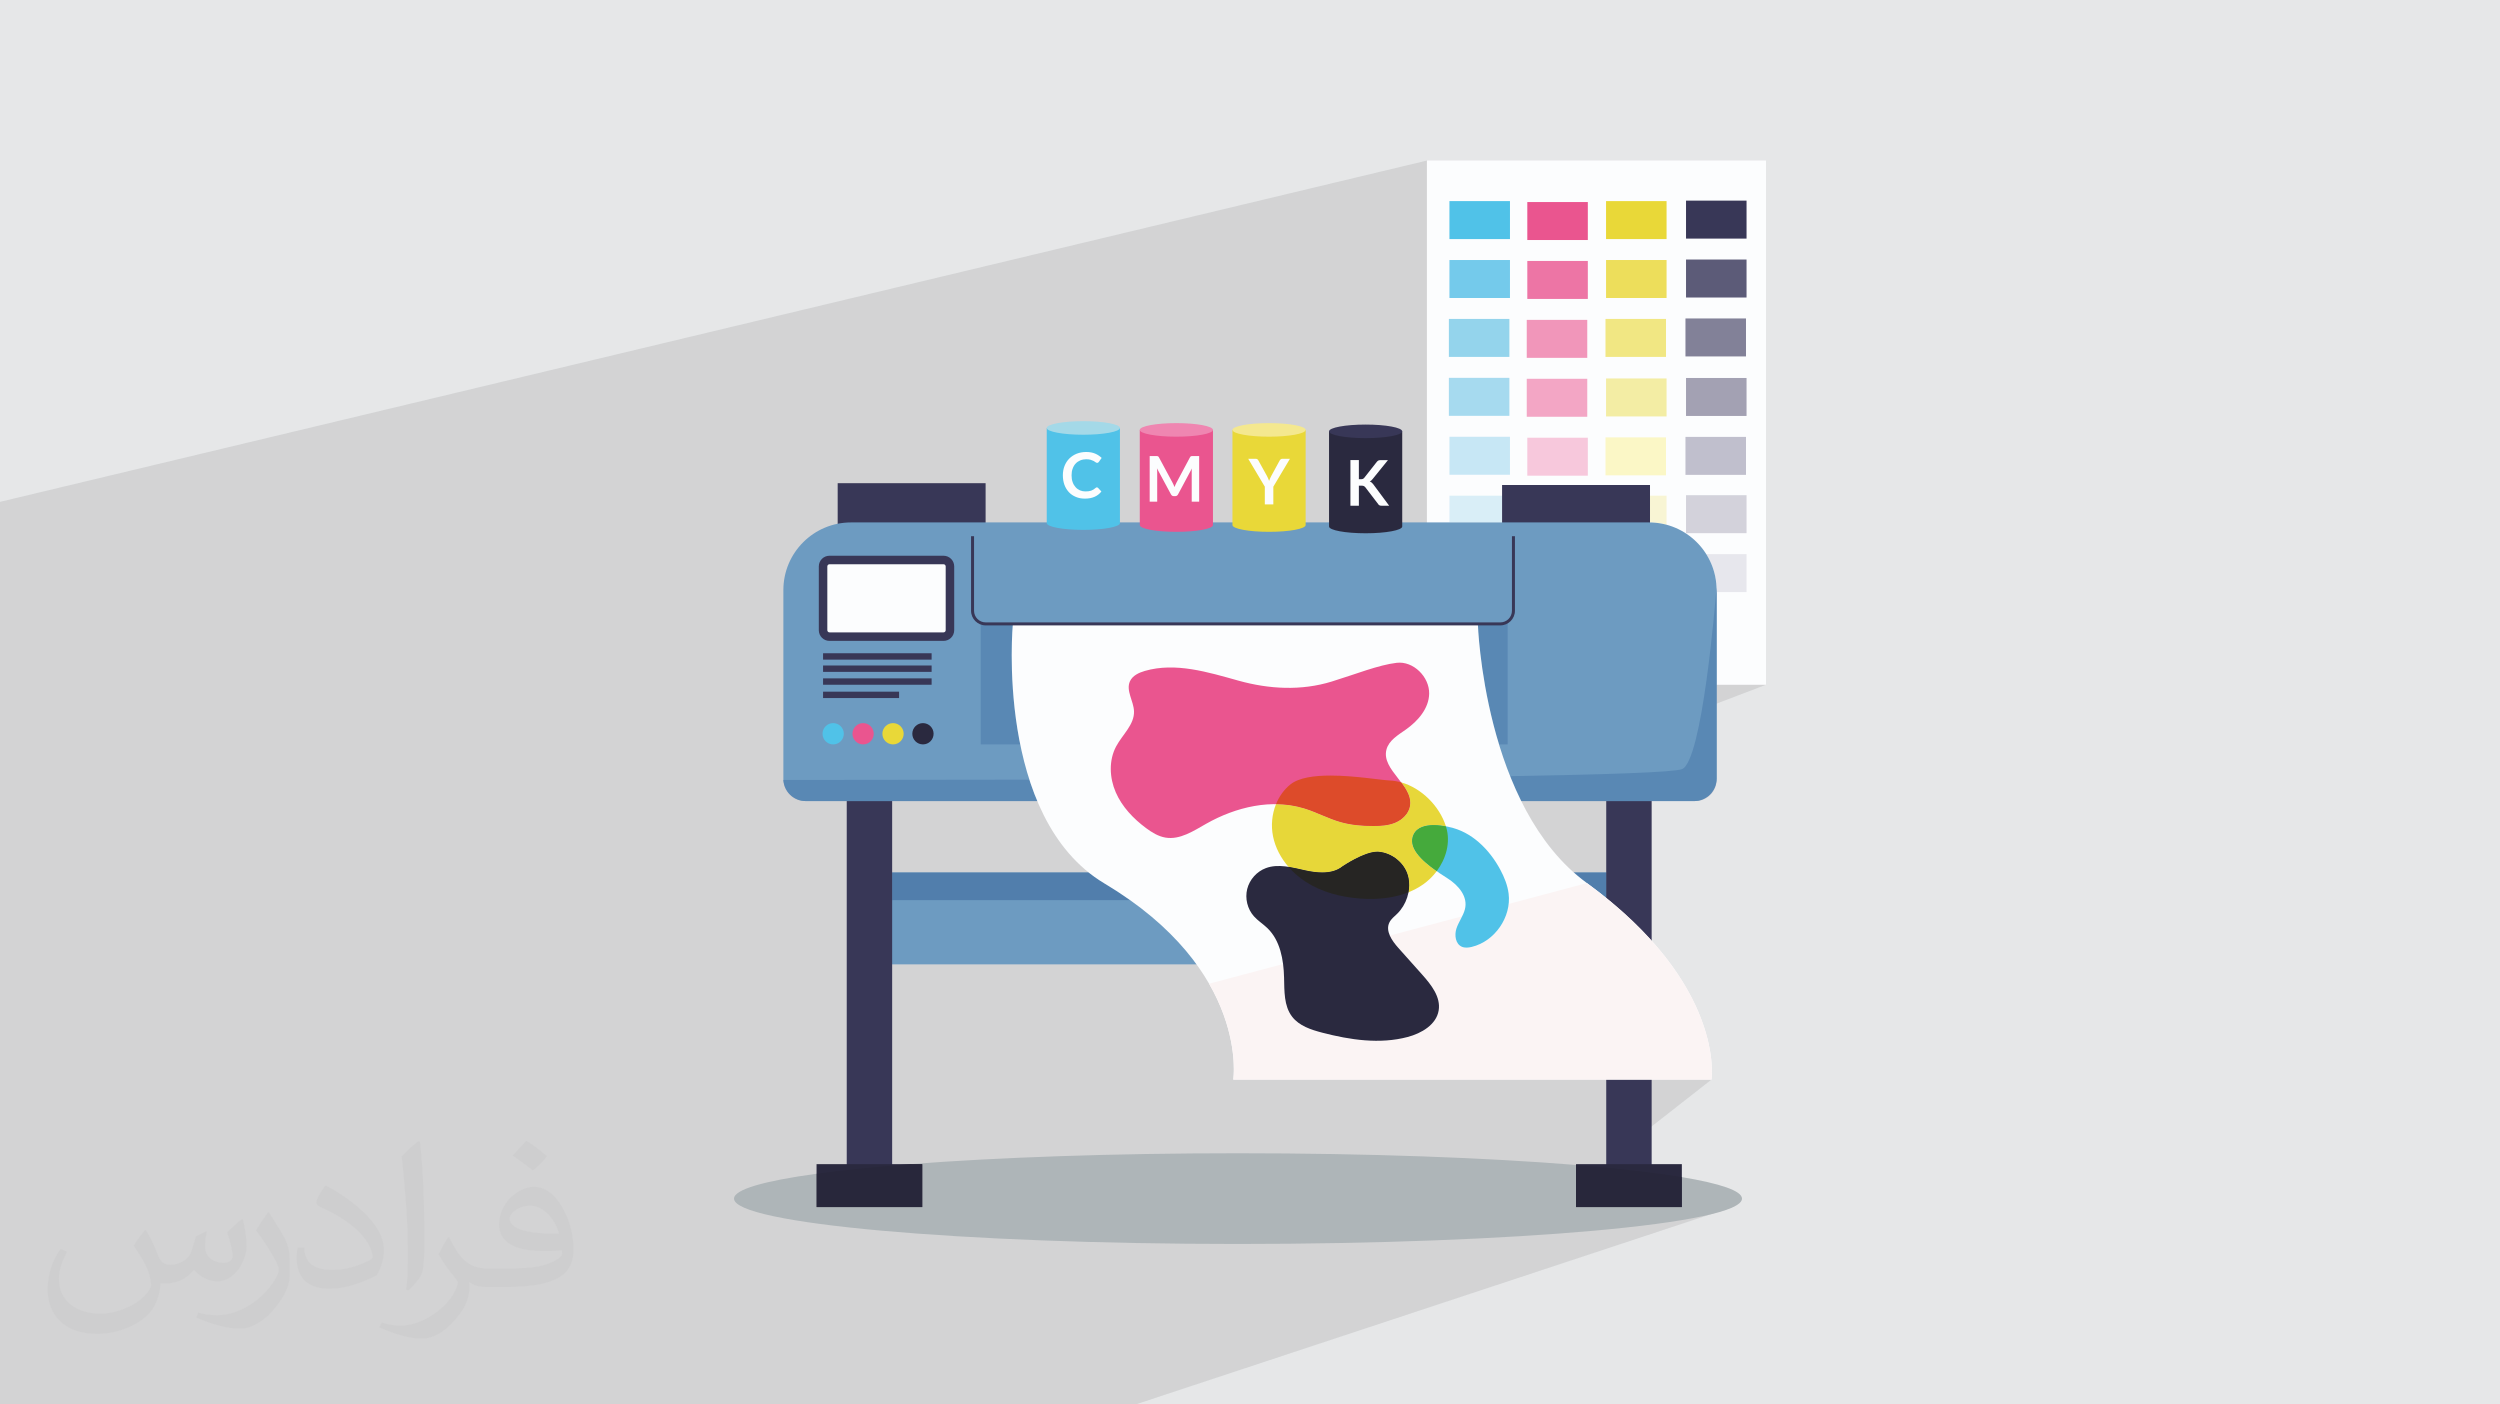 <?xml version="1.0" encoding="UTF-8"?>
<!DOCTYPE svg PUBLIC "-//W3C//DTD SVG 1.0//EN" "http://www.w3.org/TR/2001/REC-SVG-20010904/DTD/svg10.dtd">
<!-- Creator: CorelDRAW -->
<svg xmlns="http://www.w3.org/2000/svg" xml:space="preserve" width="94.192mm" height="52.917mm" version="1.0" style="shape-rendering:geometricPrecision; text-rendering:geometricPrecision; image-rendering:optimizeQuality; fill-rule:evenodd; clip-rule:evenodd"
viewBox="0 0 9404.92 5283.66"
 xmlns:xlink="http://www.w3.org/1999/xlink"
 xmlns:xodm="http://www.corel.com/coreldraw/odm/2003">
 <defs>
  <style type="text/css">
   <![CDATA[
    .fil14 {fill:#F7C8DC;fill-rule:nonzero}
    .fil13 {fill:#F3A6C5;fill-rule:nonzero}
    .fil12 {fill:#F196BA;fill-rule:nonzero}
    .fil37 {fill:#EF86B1;fill-rule:nonzero}
    .fil11 {fill:#ED75A5;fill-rule:nonzero}
    .fil10 {fill:#EA558F;fill-rule:nonzero}
    .fil3 {fill:#FCFDFE;fill-rule:nonzero}
    .fil31 {fill:#FBF4F4;fill-rule:nonzero}
    .fil30 {fill:#F9DCD4;fill-rule:nonzero}
    .fil42 {fill:#FBF7C6;fill-rule:nonzero}
    .fil18 {fill:#F8F5D4;fill-rule:nonzero}
    .fil33 {fill:#DD4B2A;fill-rule:nonzero}
    .fil38 {fill:#F4E88F;fill-rule:nonzero}
    .fil41 {fill:#F3EDA4;fill-rule:nonzero}
    .fil17 {fill:#F1E783;fill-rule:nonzero}
    .fil16 {fill:#EDDE5B;fill-rule:nonzero}
    .fil23 {fill:#E7E7ED;fill-rule:nonzero}
    .fil15 {fill:#E9D838;fill-rule:nonzero}
    .fil32 {fill:#E7D739;fill-rule:nonzero}
    .fil9 {fill:#D9EEF7;fill-rule:nonzero}
    .fil22 {fill:#D3D2DB;fill-rule:nonzero}
    .fil26 {fill:#CBC5CB;fill-rule:nonzero}
    .fil8 {fill:#C7E7F5;fill-rule:nonzero}
    .fil44 {fill:#C0BFCD;fill-rule:nonzero}
    .fil27 {fill:#BCC9DA;fill-rule:nonzero}
    .fil39 {fill:#AEB5B8;fill-rule:nonzero}
    .fil7 {fill:#A6DAEF;fill-rule:nonzero}
    .fil43 {fill:#A3A1B3;fill-rule:nonzero}
    .fil36 {fill:#A4D9E8;fill-rule:nonzero}
    .fil6 {fill:#94D4EC;fill-rule:nonzero}
    .fil21 {fill:#828198;fill-rule:nonzero}
    .fil5 {fill:#74CAEB;fill-rule:nonzero}
    .fil24 {fill:#6D9BC1;fill-rule:nonzero}
    .fil4 {fill:#50C2E8;fill-rule:nonzero}
    .fil28 {fill:#5988B4;fill-rule:nonzero}
    .fil20 {fill:#5C5B78;fill-rule:nonzero}
    .fil34 {fill:#262523;fill-rule:nonzero}
    .fil35 {fill:#45AA3C;fill-rule:nonzero}
    .fil25 {fill:#517EAC;fill-rule:nonzero}
    .fil19 {fill:#383757;fill-rule:nonzero}
    .fil29 {fill:#2A293F;fill-rule:nonzero}
    .fil40 {fill:#28273B;fill-rule:nonzero}
    .fil2 {fill:#373435;fill-opacity:0.031}
    .fil1 {fill:#2B2A29;fill-opacity:0.102}
    .fil0 {fill:#E6E7E8}
   ]]>
  </style>
 </defs>
 <g id="Layer_x0020_1">
  <polygon class="fil0" points="-0,0 9404.92,0 9404.92,5283.66 -0,5283.66 "/>
  <polygon class="fil1" points="6342.78,1934.34 6643.58,2576.1 5409.26,3046.68 6164.53,2868.68 6147.4,3862.31 6438.43,4061.44 6074.59,4346.28 6526.08,4538.12 4271.49,5283.66 -0,5283.66 -0,1887.9 5367.98,603.93 "/>
  <path class="fil2" d="M548.54 4627.69c17.95,27.21 29.6,53.36 40.96,82.43 8.45,16.91 12.93,48.09 52.57,48.09 11.61,0 28.28,-3.42 43.06,-11.61 16.63,-8.73 29.32,-21.94 35.94,-42l15.85 -53.36 38.57 -19.02 2.64 2.64c-5.27,20.09 -6.59,39.36 -6.59,54.43 0,44.63 38.57,61.56 69.22,61.56 17.95,0 34.09,-8.73 34.09,-25.11 0,-21.13 -8.98,-57.06 -20.62,-89.29 17.95,-17.95 35.94,-35.94 56.53,-50.47l3.17 1.6c8.98,38.04 14,75.56 14,100.66 0,24.57 -10.83,51.79 -19.81,69.49 -18.49,34.87 -51.25,62.62 -90.87,62.62 -30.1,0 -63.65,-15.07 -86.66,-43.06l-1.32 0c-21.66,26.96 -55.22,51.25 -108.86,51.25l-16.63 0c-2.64,35.41 -10.29,60.49 -21.94,82.95 -31.95,62.34 -126.81,106.47 -216.1,106.47 -124.17,0 -186.51,-71.59 -186.51,-166.96 0,-58.91 19.27,-113.6 48.88,-152.42l24.29 10.04c-18.49,35.41 -30.91,68.68 -30.91,101.45 0,89.29 72.66,131.83 156.4,131.83 77.68,0 173.83,-49.41 191.28,-106.72 -6.59,-62.62 -30.1,-91.93 -66.04,-148.99 10.83,-19.02 24.83,-38.04 42.28,-58.38l3.17 0 0 0 0 0 -0.02 -0.09zm1432.13 -336.04c26.15,16.39 51.79,35.66 76.87,57.85 -14,19.81 -31.45,37.79 -53.11,53.64 -25.11,-20.34 -50.19,-37.79 -75.84,-56.27 17.42,-19.55 34.62,-38.29 52.04,-55.22l0 0 0 0 0 0 0 0 0 0 0.03 0zm13.47 244.11c-42.28,0 -76.87,27.75 -76.87,48.34 0,44.13 84.53,57.85 185.72,57.31 -12.68,-51.79 -57.06,-105.68 -108.86,-105.68l0.01 0.03zm-94.86 236.19c54.96,0 103.04,-1.6 139.74,-10.83 40.96,-10.29 75.56,-30.91 75.56,-45.17 0,-3.7 0,-8.19 -1.32,-11.89 -22.98,2.11 -49.41,2.11 -72.38,2.11 -74.49,0 -131.55,-16.91 -154.02,-58.66 -5.55,-11.61 -9.51,-24.57 -9.51,-39.36 0,-40.43 17.42,-79.79 48.09,-107 25.61,-22.45 53.89,-36.44 82.67,-36.44 52.04,0 93.51,41.75 122.57,107.54 15.85,35.94 26.68,77.4 26.68,129.72 0,34.87 -9.51,64.19 -31.17,85.85 -40.43,39.11 -114.92,53.89 -229.04,53.89l-51.79 0 0 0 -13.47 0c-28.28,0 -48.62,-5.02 -64.72,-17.42l-2.64 0c0.79,6.59 1.32,12.93 1.32,19.02 0,25.61 -8.45,58.38 -25.61,84.53 -50.72,75.3 -105.68,108.04 -153.24,108.04 -48.09,0 -107,-18.49 -160.11,-42.54l9.51 -18.49c17.17,7.13 40.96,11.89 73.7,11.89 85.85,0 198.66,-82.43 212.66,-163 -3.17,-6.59 -8.98,-15.32 -17.17,-24.57 -25.11,-29.85 -40.96,-54.68 -55.75,-80.83 12.68,-25.11 24.29,-45.17 35.13,-63.4l4.49 -0.53c36.72,74.77 69.99,117.55 144.23,117.55l11.61 0 0 0 53.89 0 0 0 0 0 0 0 0 0 0 0 0.09 0.01zm-371.98 79c6.34,-34.34 6.87,-72.91 6.87,-108.86l0 -53.36c0,-99.6 -12.68,-244.36 -22.98,-338.68 17.95,-19.27 43.06,-42 62.87,-57.31l5.81 1.6c13.47,118.62 16.63,256 16.63,383.06 0,33.3 -1.32,65.79 -4.49,89.55 -1.85,30.1 -19.27,52.83 -56.53,87.7l-8.19 -3.7zm-382.8 -157.19c1.85,46.77 24.83,83.49 105.15,83.49 49.93,0 92.19,-12.93 138.96,-35.13 8.45,-3.7 12.93,-8.73 12.93,-12.93 0,-29.32 -22.45,-68.15 -60.23,-103.55 -36.72,-33.3 -85.34,-62.62 -130.76,-82.18 -15.6,-6.59 -20.62,-13.47 -20.62,-20.09 0,-13.47 17.95,-41.75 32.77,-62.09l5.02 -0.53c52.04,27.21 110.17,67.64 153.24,112.53 39.11,41.47 63.4,83.49 63.4,129.19 0,33.81 -10.29,65.51 -26.96,95.11 -57.06,28.79 -117.83,50.72 -178.06,50.72 -73.17,0 -123.1,-34.34 -123.1,-114.92 0,-8.73 0,-22.19 3.17,-39.64l25.11 0 0 0 0 0 0 0 0 0 0 0 -0.02 0zm-132.37 -132.9l45.45 73.45c16.63,27.21 32.23,56.81 32.23,103.55l0 59.7c0,48.34 -30.91,100.13 -80.83,151.38 -39.11,34.62 -73.7,49.41 -105.68,49.41 -47.55,0 -101.98,-14.79 -164.85,-41.75l7.13 -18.49c19.81,5.27 42.79,9.77 71.06,9.77 90.36,-0.53 182.8,-66.57 225.08,-147.15 5.02,-9.26 6.87,-17.95 6.87,-24.04 0,-9.26 -5.02,-19.55 -8.98,-28.79 -22.98,-43.31 -48.62,-82.95 -76.87,-119.68 14.79,-23.25 29.6,-45.7 45.7,-67.9l3.7 0.53 0 0 0 0 0 0 0 0 0 0 -0.02 0.01z"/>
  <g id="_2620062613376">
   <polygon class="fil3" points="5367.98,2576.1 6643.58,2576.1 6643.58,603.93 5367.98,603.93 "/>
   <polygon class="fil4" points="5680.44,899.41 5452.75,899.41 5452.75,756.52 5680.44,756.52 "/>
   <polygon class="fil5" points="5452.75,1121.04 5680.44,1121.04 5680.44,978.16 5452.75,978.16 "/>
   <polygon class="fil6" points="5450.64,1342.68 5678.32,1342.68 5678.32,1199.8 5450.64,1199.8 "/>
   <polygon class="fil7" points="5450.64,1564.32 5678.32,1564.32 5678.32,1421.44 5450.64,1421.44 "/>
   <polygon class="fil8" points="5452.75,1785.96 5680.44,1785.96 5680.44,1643.07 5452.75,1643.07 "/>
   <polygon class="fil9" points="5452.75,1965.32 5650.77,1965.32 5650.77,1864.72 5452.75,1864.72 "/>
   <polygon class="fil10" points="5973.36,902.95 5745.68,902.95 5745.68,760.08 5973.36,760.08 "/>
   <polygon class="fil11" points="5745.68,1124.59 5973.36,1124.59 5973.36,981.71 5745.68,981.71 "/>
   <polygon class="fil12" points="5743.55,1346.23 5971.24,1346.23 5971.24,1203.35 5743.55,1203.35 "/>
   <polygon class="fil13" points="5743.55,1567.87 5971.24,1567.87 5971.24,1424.99 5743.55,1424.99 "/>
   <polygon class="fil14" points="5745.68,1789.5 5973.36,1789.5 5973.36,1646.63 5745.68,1646.63 "/>
   <polygon class="fil15" points="6269.59,899.41 6041.91,899.41 6041.91,756.52 6269.59,756.52 "/>
   <polygon class="fil16" points="6041.91,1121.04 6269.6,1121.04 6269.6,978.16 6041.91,978.16 "/>
   <polygon class="fil17" points="6039.79,1342.68 6267.47,1342.68 6267.47,1199.8 6039.79,1199.8 "/>
   <path class="fil18" d="M6269.59 1974.06c-19.92,-5.37 -40.79,-8.38 -62.33,-8.72l0 -100.63 62.33 0 0 109.34z"/>
   <polygon class="fil19" points="6570.46,897.61 6342.78,897.61 6342.78,754.73 6570.46,754.73 "/>
   <polygon class="fil20" points="6342.78,1119.25 6570.46,1119.25 6570.46,976.36 6342.78,976.36 "/>
   <polygon class="fil21" points="6340.66,1340.88 6568.35,1340.88 6568.35,1198 6340.66,1198 "/>
   <polygon class="fil22" points="6342.78,2005.78 6570.46,2005.78 6570.46,1862.9 6342.78,1862.9 "/>
   <path class="fil23" d="M6570.46 2227.42l-112.68 0 0 -21.49c0,0 -0.07,1.02 -0.22,2.98 -1.95,-45.58 -15.87,-88.06 -38.68,-124.36l151.58 0 0 142.87z"/>
   <polygon class="fil19" points="3151.32,2099.29 3707.82,2099.29 3707.82,1817.72 3151.32,1817.72 "/>
   <polygon class="fil19" points="5650.77,2106.1 6207.26,2106.1 6207.26,1824.54 5650.77,1824.54 "/>
   <polygon class="fil24" points="3270.85,3627.88 6128.03,3627.88 6128.03,3282.36 3270.85,3282.36 "/>
   <path class="fil25" d="M4251.51 3386.34l-895.24 0 0 -103.98 739.48 0c18.38,14.7 37.92,28.32 58.66,40.72 34.78,20.81 67.08,41.94 97.1,63.26zm1791.09 -8.35c-22.96,-18.59 -47.22,-37.25 -72.89,-55.99 -17.05,-12.46 -33.44,-25.72 -49.11,-39.65l122 0 0 95.64z"/>
   <polygon class="fil19" points="3185.42,4455.72 3356.27,4455.72 3356.27,2800.03 3185.42,2800.03 "/>
   <polygon class="fil19" points="6042.6,4455.72 6213.46,4455.72 6213.46,2800.03 6042.6,2800.03 "/>
   <path class="fil24" d="M6373.77 3013.57l-3342.73 0c-46.41,0 -84.02,-37.62 -84.02,-84.03l0 -709.66c0,-140.58 113.97,-254.55 254.56,-254.55l3001.65 0c140.59,0 254.55,113.98 254.55,254.55l0 709.66c0,46.41 -37.6,84.03 -84.01,84.03z"/>
   <path class="fil26" d="M6378.37 3013.57l-164.91 0 160.31 0c46.41,0 84.01,-37.62 84.01,-84.03l0 -353.43 0 358.04c0,43.86 -35.55,79.43 -79.41,79.43z"/>
   <path class="fil27" d="M6457.78 2227.42l0 0 0 -7.54c0,-3.67 -0.07,-7.34 -0.22,-10.97 0.15,-1.96 0.22,-2.98 0.22,-2.98l0 21.49z"/>
   <path class="fil28" d="M6373.77 3013.57l-650.98 0c-15.28,-30.86 -29.14,-62.25 -41.72,-93.74 356.4,-5.9 611.76,-14.29 645.98,-26.22 76.99,-26.83 126.73,-636.87 130.51,-684.7 0.15,3.63 0.22,7.3 0.22,10.97l0 7.54 0 348.68 0 353.43c0,46.41 -37.6,84.03 -84.01,84.03z"/>
   <path class="fil26" d="M3185.42 3013.57l-158.98 0c-43.86,0 -79.42,-35.57 -79.42,-79.43 0.04,0 0.08,0 0.13,0 2.38,44.27 39.03,79.43 83.89,79.43l154.38 0z"/>
   <path class="fil28" d="M3902.16 3013.57l-871.12 0c-44.86,0 -81.52,-35.16 -83.89,-79.43 12.22,-0.29 408.17,0.11 925.31,-1.11 8.75,27.14 18.6,54.09 29.71,80.54z"/>
   <polygon class="fil29" points="3071.83,4541.08 3469.86,4541.08 3469.86,4379.48 3071.83,4379.48 "/>
   <polygon class="fil29" points="5929.01,4541.08 6327.05,4541.08 6327.05,4379.48 5929.01,4379.48 "/>
   <path class="fil3" d="M3549.53 2395.02l-429.04 0c-13.34,0 -24.15,-10.82 -24.15,-24.16l0 -240.02c0,-13.34 10.81,-24.15 24.15,-24.15l429.04 0c13.34,0 24.14,10.81 24.14,24.15l0 240.02c0,13.34 -10.8,24.16 -24.14,24.16z"/>
   <path class="fil19" d="M3549.53 2395.02l0 -16.04 -429.04 0c-4.48,0 -8.13,-3.63 -8.13,-8.13l0 -240.02c0,-4.48 3.64,-8.13 8.13,-8.14l429.04 0c4.47,0.01 8.12,3.65 8.13,8.14l0 240.02c-0.01,4.49 -3.65,8.13 -8.13,8.13l0 16.04 0 16.02c22.19,-0.01 40.16,-17.97 40.16,-40.18l0 -240.02c0,-22.2 -17.97,-40.16 -40.16,-40.18l-429.04 0c-22.2,0.02 -40.17,17.98 -40.18,40.18l0 240.02c0.01,22.21 17.98,40.17 40.18,40.18l429.04 0 0 -16.02z"/>
   <polygon class="fil19" points="3504.71,2481.52 3096.33,2481.52 3096.33,2457.49 3504.71,2457.49 "/>
   <polygon class="fil19" points="3504.71,2527.58 3096.33,2527.58 3096.33,2503.56 3504.71,2503.56 "/>
   <polygon class="fil19" points="3504.71,2576.01 3096.33,2576.01 3096.33,2551.98 3504.71,2551.98 "/>
   <polygon class="fil19" points="3382.32,2626.07 3096.33,2626.07 3096.33,2602.04 3382.32,2602.04 "/>
   <path class="fil4" d="M3174.41 2760.37c0,22.13 -17.93,40.06 -40.06,40.06 -22.12,0 -40.05,-17.93 -40.05,-40.06 0,-22.11 17.93,-40.05 40.05,-40.05 22.13,0 40.06,17.94 40.06,40.05z"/>
   <path class="fil10" d="M3286.99 2760.37c0,22.13 -17.93,40.06 -40.05,40.06 -22.12,0 -40.05,-17.93 -40.05,-40.06 0,-22.11 17.93,-40.05 40.05,-40.05 22.12,0 40.05,17.94 40.05,40.05z"/>
   <path class="fil15" d="M3399.58 2760.37c0,22.13 -17.93,40.06 -40.05,40.06 -22.13,0 -40.05,-17.93 -40.05,-40.06 0,-22.11 17.92,-40.05 40.05,-40.05 22.12,0 40.05,17.94 40.05,40.05z"/>
   <path class="fil29" d="M3512.17 2760.37c0,22.13 -17.93,40.06 -40.05,40.06 -22.13,0 -40.05,-17.93 -40.05,-40.06 0,-22.11 17.92,-40.05 40.05,-40.05 22.12,0 40.05,17.94 40.05,40.05z"/>
   <path class="fil28" d="M5671.7 2800.43l-32.43 0c-72.99,-238.96 -79.6,-453.32 -79.6,-453.32l-1749.28 0c0,0 -20.51,216.38 27.65,453.32l-148.69 0 0 -739.04 1982.36 0 0 739.04z"/>
   <path class="fil3" d="M6438.43 4061.44c0,0 55.07,-357.1 -468.72,-739.43 -388.76,-283.78 -410.04,-974.9 -410.04,-974.9l-1749.28 0c0,0 -69.06,728.94 344.02,975.97 547.72,327.56 485.11,738.36 485.11,738.36l1798.92 0z"/>
   <path class="fil30" d="M4639.52 4061.44l0 -0.01 0 0.01zm0 -0.01l0 0 0 0zm0 -0.01l0 0 0 0zm0 -0.01c0,-0.01 0.01,-0.03 0.01,-0.03 0,0 -0.01,0.02 -0.01,0.03zm0.01 -0.04c0,-0.01 0,-0.01 0,-0.01 0,0 0,0 0,0.01zm0.01 -0.07c0,-0.03 0.01,-0.07 0.01,-0.12 0,0.05 -0.01,0.09 -0.01,0.12zm0.01 -0.12c0.01,-0.02 0.01,-0.06 0.01,-0.08 0,0.02 0,0.06 -0.01,0.08zm0.02 -0.11l0 -0.01 0 0.01zm0.02 -0.14c0,-0.02 0.01,-0.04 0.01,-0.08 0,0.04 0,0.06 -0.01,0.08zm0.01 -0.09c0.01,-0.02 0.01,-0.06 0.01,-0.09 0,0.03 0,0.07 -0.01,0.09zm0.02 -0.18c0.01,0 0.01,-0.01 0.01,-0.01 0,0 0,0.01 -0.01,0.01zm0.01 -0.07l0 -0.01c0,0.01 0,0.01 0,0.01zm0.01 -0.04c0,-0.01 0,-0.04 0,-0.05 0,0.01 0,0.04 0,0.05zm0.01 -0.08c0,-0.01 0,-0.01 0,-0.01 0,0 0,0 0,0.01zm0.01 -0.14c0,-0.01 0,-0.01 0,-0.01 0,0 0,0 0,0.01zm0.02 -0.04c0,-0.02 0,-0.05 0.01,-0.08 -0.01,0.03 -0.01,0.06 -0.01,0.08zm0.01 -0.08c0,-0.01 0,-0.04 0,-0.06 0,0.02 0,0.05 0,0.06zm0.01 -0.1c0,-0.02 0,-0.04 0.01,-0.06 -0.01,0.02 -0.01,0.03 -0.01,0.06zm0.01 -0.13c0.01,-0.05 0.01,-0.1 0.02,-0.16 -0.01,0.06 -0.01,0.11 -0.02,0.16zm0.02 -0.19c0.01,-0.02 0.01,-0.04 0.01,-0.06 0,0.02 0,0.04 -0.01,0.06zm0.02 -0.12l0 0 0 0zm0.04 -0.27l0 -0.01 0 0.01zm0.02 -0.19c0,-0.01 0,-0.01 0,-0.03 0,0.01 0,0.03 0,0.03zm0.02 -0.2c0,-0.01 0,-0.01 0,-0.03 0,0.02 0,0.02 0,0.03zm0 -0.06c0.02,-0.02 0.02,-0.02 0.02,-0.05 0,0.03 0,0.03 -0.02,0.05zm0.02 -0.05c0,-0.02 0,-0.04 0.01,-0.06 -0.01,0.02 -0.01,0.04 -0.01,0.06zm0.01 -0.08c0,-0.03 0.01,-0.07 0.01,-0.12 0,0.05 -0.01,0.09 -0.01,0.12zm0.01 -0.13c0,-0.02 0,-0.03 0.01,-0.05 -0.01,0.02 -0.01,0.03 -0.01,0.05zm0.02 -0.19l0 0 0 0zm0 -0.03c0.01,-0.02 0.01,-0.03 0.01,-0.05 0,0.02 0,0.03 -0.01,0.05zm0.01 -0.07c0.01,-0.05 0.01,-0.08 0.01,-0.13 0,0.05 0,0.08 -0.01,0.13zm0.02 -0.15c0,-0.05 0.02,-0.09 0.02,-0.14 0,0.05 -0.02,0.09 -0.02,0.14zm0.02 -0.14c0,-0.02 0,-0.04 0.01,-0.06 -0.01,0.02 -0.01,0.04 -0.01,0.06zm0.01 -0.09c0,-0.01 0,-0.01 0,-0.02 0,0.01 0,0.01 0,0.02zm0.01 -0.07c0.01,-0.1 0.02,-0.2 0.03,-0.31 -0.01,0.1 -0.02,0.21 -0.03,0.31zm0.03 -0.32c0,-0.05 0.01,-0.09 0.01,-0.14 0,0.05 -0.01,0.09 -0.01,0.14zm0.03 -0.19c0,0 0,0 0,-0.02 0,0.02 0,0.02 0,0.02zm0.01 -0.15c0.01,-0.05 0.01,-0.11 0.02,-0.16 -0.01,0.05 -0.01,0.11 -0.02,0.16zm0.02 -0.16c0,-0.06 0.01,-0.11 0.01,-0.17 0,0.06 -0.01,0.11 -0.01,0.17zm0.01 -0.18c0.07,-0.59 0.14,-1.22 0.19,-1.93 -0.05,0.71 -0.12,1.34 -0.19,1.93zm0.22 -2.06c0,-0.03 0,-0.05 0,-0.08 0,0.03 0,0.05 0,0.08zm0.01 -0.12c0,-0.01 0,-0.03 0,-0.05 0,0.02 0,0.04 0,0.05zm0 -0.09c0,-0.01 0.01,-0.02 0.01,-0.03 0,0.01 -0.01,0.02 -0.01,0.03zm0.02 -0.15c0,-0.02 0,-0.04 0,-0.05 0,0.01 0,0.03 0,0.05zm0 -0.07c0,-0.03 0.01,-0.05 0.01,-0.06 0,0.01 -0.01,0.03 -0.01,0.06zm0.01 -0.11c0,-0.03 0.01,-0.06 0.01,-0.08 0,0.02 -0.01,0.05 -0.01,0.08zm0.01 -0.1c0,-0.03 0,-0.05 0.01,-0.09 -0.01,0.04 -0.01,0.06 -0.01,0.09zm0.01 -0.12c0,-0.04 0.01,-0.07 0.01,-0.09 0,0.02 -0.01,0.05 -0.01,0.09zm0.01 -0.1c0,-0.04 0,-0.06 0.02,-0.09 -0.02,0.03 -0.02,0.05 -0.02,0.09zm0.02 -0.14c0,-0.05 0.01,-0.11 0.01,-0.16 0,0.05 -0.01,0.11 -0.01,0.16zm0.02 -0.28c0,0 0,-0.01 0,-0.03 0,0.02 0,0.03 0,0.03zm0.01 -0.07c0,-0.02 0,-0.03 0,-0.06 0,0.03 0,0.04 0,0.06zm0.01 -0.11c0,-0.01 0,-0.05 0,-0.06 0,0.02 0,0.03 0,0.06zm0 -0.11c0.01,-0.01 0.01,-0.02 0.01,-0.03 0,0.01 0,0.02 -0.01,0.03zm0.02 -0.14c0.03,-0.31 0.05,-0.61 0.08,-0.92 -0.03,0.31 -0.05,0.61 -0.08,0.92zm0.08 -0.96c0.05,-0.49 0.09,-1 0.13,-1.53 -0.04,0.53 -0.08,1.04 -0.13,1.53zm0.13 -1.55c0.02,-0.26 0.04,-0.53 0.07,-0.81 -0.03,0.27 -0.05,0.55 -0.07,0.81zm0.07 -0.83c0,-0.1 0.01,-0.18 0.02,-0.26 -0.01,0.08 -0.02,0.16 -0.02,0.26zm0.02 -0.28c3.05,-40.58 4.76,-180.7 -92.12,-348.92l0 0c96.88,168.22 95.17,308.33 92.12,348.92z"/>
   <path class="fil31" d="M6438.43 4061.44l-1798.92 0 0 0 0 -0.01 0 0 0 0c0,0 0,0 0,-0.01l0 0 0 -0.01c0,-0.01 0.01,-0.03 0.01,-0.03 0,-0.01 0,-0.01 0,-0.01 0,-0.01 0,-0.01 0,-0.01 0,-0.02 0,-0.03 0.01,-0.06 0,-0.03 0.01,-0.07 0.01,-0.12l0 0c0.01,-0.02 0.01,-0.06 0.01,-0.08 0,-0.01 0,-0.02 0.01,-0.03l0 -0.01c0,-0.04 0.02,-0.08 0.02,-0.13 0.01,-0.02 0.01,-0.04 0.01,-0.08 0,0 0,0 0,-0.01 0.01,-0.02 0.01,-0.06 0.01,-0.09 0.01,-0.02 0.01,-0.06 0.01,-0.09 0.01,0 0.01,-0.01 0.01,-0.01 0,-0.02 0,-0.03 0,-0.06 0,0 0,0 0,-0.01 0.01,-0.01 0.01,-0.02 0.01,-0.03 0,-0.01 0,-0.04 0,-0.05 0,-0.01 0.01,-0.02 0.01,-0.03 0,-0.01 0,-0.01 0,-0.01 0,-0.05 0.01,-0.08 0.01,-0.13 0,-0.01 0,-0.01 0,-0.01 0.02,-0.01 0.02,-0.02 0.02,-0.03 0,-0.02 0,-0.05 0.01,-0.08l0 0c0,-0.01 0,-0.04 0,-0.06 0.01,-0.01 0.01,-0.03 0.01,-0.04 0,-0.03 0,-0.04 0.01,-0.06 0,-0.02 0,-0.05 0,-0.07 0.01,-0.05 0.01,-0.1 0.02,-0.16 0,-0.01 0,-0.02 0,-0.03 0.01,-0.02 0.01,-0.04 0.01,-0.06 0,-0.01 0,-0.03 0.01,-0.06l0 0c0.02,-0.08 0.03,-0.17 0.04,-0.27l0 -0.01c0,-0.05 0.01,-0.11 0.02,-0.18 0,0 0,-0.02 0,-0.03 0.01,-0.06 0.01,-0.12 0.02,-0.17 0,-0.01 0,-0.01 0,-0.03 0,-0.01 0,-0.02 0,-0.03 0.02,-0.02 0.02,-0.02 0.02,-0.05l0 0c0,-0.02 0,-0.04 0.01,-0.06 0,0 0,0 0,-0.02 0,-0.03 0.01,-0.07 0.01,-0.12l0 -0.01c0,-0.02 0,-0.03 0.01,-0.05 0,-0.04 0.01,-0.1 0.01,-0.14l0 0c0,-0.01 0,-0.03 0,-0.03 0.01,-0.02 0.01,-0.03 0.01,-0.05 0,-0.01 0,-0.01 0,-0.02 0.01,-0.05 0.01,-0.08 0.01,-0.13 0,-0.01 0.01,-0.01 0.01,-0.02 0,-0.05 0.02,-0.09 0.02,-0.14l0 0c0,-0.02 0,-0.04 0.01,-0.06 0,-0.02 0,-0.02 0,-0.03 0,-0.01 0,-0.01 0,-0.02 0,-0.01 0,-0.03 0.01,-0.05 0.01,-0.1 0.02,-0.21 0.03,-0.31 0,0 0,0 0,-0.01 0,-0.05 0.01,-0.09 0.01,-0.14 0,-0.01 0,-0.03 0.02,-0.05 0,0 0,0 0,-0.02 0,-0.04 0.01,-0.09 0.01,-0.13 0.01,-0.05 0.01,-0.11 0.02,-0.16l0 0c0,-0.06 0.01,-0.11 0.01,-0.17l0 -0.01c0.07,-0.59 0.14,-1.22 0.19,-1.93 0.01,-0.03 0.01,-0.09 0.03,-0.13 0,-0.03 0,-0.05 0,-0.08 0,-0.01 0,-0.02 0.01,-0.04 0,-0.01 0,-0.03 0,-0.05 0,-0.01 0,-0.02 0,-0.04 0,-0.01 0.01,-0.02 0.01,-0.03 0,-0.04 0,-0.08 0.01,-0.12 0,-0.02 0,-0.04 0,-0.05 0,-0.01 0,-0.01 0,-0.02 0,-0.03 0.01,-0.05 0.01,-0.06 0,-0.03 0,-0.05 0,-0.05 0,-0.03 0.01,-0.06 0.01,-0.08 0,0 0,-0.02 0,-0.02 0,-0.03 0,-0.05 0.01,-0.09 0,-0.01 0,-0.02 0,-0.03 0,-0.04 0.01,-0.07 0.01,-0.09 0,-0.01 0,-0.01 0,-0.01 0,-0.04 0,-0.06 0.02,-0.09 0,-0.01 0,-0.04 0,-0.05 0,-0.05 0.01,-0.11 0.01,-0.16 0.01,-0.05 0.01,-0.08 0.01,-0.12 0,0 0,-0.01 0,-0.03 0.01,0 0.01,-0.03 0.01,-0.04 0,-0.02 0,-0.03 0,-0.06 0,-0.01 0,-0.03 0.01,-0.05 0,-0.03 0,-0.04 0,-0.06 0,-0.03 0,-0.03 0,-0.05 0.01,-0.01 0.01,-0.02 0.01,-0.03 0,-0.05 0,-0.08 0.01,-0.11 0.03,-0.31 0.05,-0.61 0.08,-0.92 0,-0.01 0,-0.03 0,-0.04 0.05,-0.49 0.09,-1 0.13,-1.53 0,-0.02 0,-0.02 0,-0.02 0.02,-0.26 0.04,-0.54 0.07,-0.81 0,0 0,-0.01 0,-0.02 0,-0.1 0.01,-0.18 0.02,-0.26l0 -0.02c3.05,-40.59 4.76,-180.71 -92.12,-348.92l278.25 -74.15c2.19,16.89 3.3,33.94 3.71,50.67 1.31,51.12 -0.88,107.01 30.3,147.54 26.62,34.62 71.28,49.21 113.55,60.2 66.87,17.41 136.4,30.47 205.16,30.47 39.12,0 77.97,-4.22 115.95,-14.29 52.33,-13.87 107.73,-46.29 116.68,-99.68 8.55,-50.9 -28.24,-97.15 -62.62,-135.66 -29.68,-33.24 -59.35,-66.48 -89.03,-99.72 -12.16,-13.63 -24.73,-29.74 -32.13,-46.53l272.21 -72.53c-7.47,15.26 -16.4,29.98 -21.67,46.11 -8.14,24.86 -3.64,57.98 20.3,68.52 5.48,2.42 11.37,3.35 17.36,3.35 6.78,0 13.69,-1.2 20.29,-2.79 73.78,-17.78 130.6,-87.05 138.71,-161.82l294.06 -78.35c432.72,315.87 470.38,614.52 470.39,708.81 0,19.83 -1.67,30.62 -1.67,30.62z"/>
   <path class="fil24" d="M5693.53 2017.22l0 280.36c0,27.37 -22.17,49.54 -49.53,49.54l-1935.76 0c-27.36,0 -49.54,-22.17 -49.54,-49.54l0 -280.36 2034.83 0z"/>
   <path class="fil19" d="M5687.88 2017.22l0 280.36c0,12.14 -4.89,23.08 -12.84,31.03 -7.96,7.95 -18.9,12.85 -31.03,12.85l-1935.76 0c-12.13,0 -23.08,-4.9 -31.03,-12.85 -7.95,-7.96 -12.84,-18.89 -12.86,-31.03l0 -280.36 -11.3 0 0 280.36c0.02,30.48 24.71,55.19 55.2,55.19l1935.76 0c30.47,0 55.18,-24.7 55.18,-55.19l0 -280.36 -11.3 0z"/>
   <path class="fil10" d="M5010.05 2563.93c-114.46,35.25 -235.28,28.91 -350.65,-3.27 -115.35,-32.17 -237.34,-70 -352.38,-36.71 -22.59,6.55 -46.35,17.56 -56.13,38.94 -16.12,35.21 13.92,74.17 15.23,112.86 1.71,50.21 -43.46,87.76 -67.17,132.06 -28.08,52.49 -25.27,117.96 -1.6,172.58 23.67,54.62 66.22,99.29 114.02,134.78 22.04,16.35 46.16,31.31 73.21,35.84 54.44,9.09 105.35,-25.03 153.38,-52.22 111.35,-63.03 246.54,-95.18 368.83,-57.55 46.31,14.26 89.37,37.95 135.97,51.22 39.9,11.37 81.67,14.88 123.15,14.91 28.47,0.03 57.64,-1.73 83.82,-12.9 26.2,-11.16 49.16,-33.4 54.32,-61.39 14.5,-78.61 -108.59,-136.19 -88.15,-213.47 9.1,-34.39 43.52,-54.4 72.62,-74.86 45.68,-32.12 86.98,-79.36 87.99,-135.19 1.14,-63.16 -59.47,-123.53 -122.2,-116.09 -68.95,8.17 -153.03,42.36 -244.27,70.46z"/>
   <path class="fil29" d="M5050.7 3258.97c-38.65,30.9 -94.29,25.56 -142.59,14.79 -48.31,-10.76 -99.61,-25.23 -145.98,-7.92 -34.19,12.76 -61.29,43.07 -70.16,78.48 -8.89,35.41 0.72,74.9 24.82,102.31 15.03,17.05 34.81,29.2 51.17,45 48.17,46.57 60.92,118.57 62.61,185.56 1.31,51.12 -0.88,107.01 30.3,147.54 26.62,34.62 71.28,49.21 113.55,60.2 104.9,27.3 216.33,43.95 321.11,16.19 52.33,-13.87 107.73,-46.29 116.68,-99.68 8.55,-50.9 -28.24,-97.15 -62.62,-135.66 -29.68,-33.24 -59.35,-66.48 -89.03,-99.72 -24.03,-26.94 -49.67,-63.54 -33.71,-95.91 6.49,-13.2 18.79,-22.35 29.28,-32.64 34.63,-33.99 51.51,-85.51 42.84,-133.25 -10.43,-57.42 -63.93,-96.64 -113.61,-99.97 -49.68,-3.3 -134.67,54.7 -134.67,54.7z"/>
   <path class="fil4" d="M5451.63 3111.24c84.38,17.28 151.5,84.2 192.21,160.12 15.17,28.29 27.52,58.55 31.53,90.41 11.11,88.16 -52.04,179.59 -138.43,200.41 -12.43,3 -25.95,4.59 -37.65,-0.57 -23.94,-10.53 -28.44,-43.65 -20.3,-68.52 8.13,-24.85 24.91,-46.37 31.73,-71.62 12.93,-47.91 -23.61,-90.92 -65.59,-117.42 -75.76,-47.82 -154.6,-106.89 -127.69,-164.54 26.91,-57.65 134.19,-28.27 134.19,-28.27z"/>
   <path class="fil32" d="M5298.7 3356.71c3.21,-17.31 3.42,-35.14 0.28,-52.47 -10.43,-57.42 -63.93,-96.64 -113.61,-99.97 -1.38,-0.09 -2.8,-0.13 -4.23,-0.13 -50.1,0 -130.43,54.83 -130.43,54.83 -21.61,17.28 -48.54,23.22 -76.51,23.22 -22.07,0 -44.78,-3.69 -66.08,-8.44 -20,-4.45 -40.53,-9.56 -60.99,-12.77 -28.48,-32.91 -49.37,-72.03 -58,-114.58 -8.18,-40.27 -4.15,-83.29 11.2,-121.25 35.97,0.33 71.74,5.38 106.47,16.07 46.31,14.26 89.37,37.95 135.97,51.22 39.9,11.37 81.67,14.88 123.15,14.91 0.16,0 0.32,0 0.48,0 28.32,0 57.3,-1.79 83.34,-12.9 26.2,-11.16 49.16,-33.4 54.32,-61.39 6.01,-32.59 -11.61,-61.56 -32.87,-89.81 76.92,21.74 144.25,89.37 168.26,165.23 -10.83,-2.13 -27.71,-4.73 -45.69,-4.73 -29.95,0 -62.98,7.21 -76.31,35.76 -22.1,47.36 27.14,95.67 87.42,137.92 -14.37,19.18 -31.76,36.19 -51.21,49.77 -17.2,12.02 -35.65,21.76 -54.95,29.51z"/>
   <path class="fil33" d="M5166.4 3107.36c-0.16,0 -0.32,0 -0.48,0 -41.49,-0.03 -83.25,-3.53 -123.15,-14.91 -46.6,-13.27 -89.66,-36.96 -135.97,-51.22 -34.73,-10.68 -70.5,-15.74 -106.47,-16.07 11.62,-28.71 29.72,-54.52 53.93,-74.02 31.92,-25.71 89.67,-33.51 151.01,-33.51 90.3,0 188.33,16.91 222.96,18.53 14.51,0.66 28.89,3.11 42.96,7.09 21.26,28.26 38.88,57.22 32.87,89.81 -5.16,27.99 -28.12,50.22 -54.32,61.39 -26.04,11.11 -55.03,12.9 -83.34,12.9z"/>
   <path class="fil34" d="M5155.7 3381.81c-12.91,0 -25.8,-0.5 -38.57,-1.44 -71.99,-5.25 -144.17,-23.78 -204.82,-62.9 -24.15,-15.59 -46.34,-34.68 -65.19,-56.48 20.46,3.22 40.99,8.32 60.99,12.77 21.3,4.74 44.01,8.44 66.08,8.44 27.98,0 54.91,-5.94 76.51,-23.22 0,0 80.33,-54.83 130.43,-54.83 1.44,0 2.86,0.04 4.23,0.13 49.67,3.32 103.17,42.55 113.61,99.97 3.15,17.33 2.93,35.16 -0.28,52.47 -44.72,17.91 -94.01,25.1 -142.99,25.1z"/>
   <path class="fil35" d="M5404.86 3277.43c-60.28,-42.26 -109.51,-90.56 -87.42,-137.92 13.33,-28.55 46.36,-35.76 76.31,-35.76 17.98,0 34.86,2.61 45.69,4.73 0.45,1.41 0.88,2.81 1.29,4.22 16.55,56.3 -0.37,117.24 -35.88,164.72z"/>
   <path class="fil4" d="M3937.82 1967.88c0,14.1 61.63,25.52 137.65,25.52 76.02,0 137.66,-11.42 137.66,-25.52l0 -357.94 -275.31 0 0 357.94z"/>
   <path class="fil36" d="M4213.13 1609.94c0,14.1 -61.64,25.52 -137.66,25.52 -76.02,0 -137.65,-11.42 -137.65,-25.52 0,-14.1 61.63,-25.52 137.65,-25.52 76.02,0 137.66,11.42 137.66,25.52z"/>
   <path class="fil10" d="M4287.81 1975.21c0,14.09 61.63,25.51 137.65,25.51 76.03,0 137.66,-11.42 137.66,-25.51l0 -357.94 -275.31 0 0 357.94z"/>
   <path class="fil37" d="M4563.12 1617.27c0,14.09 -61.63,25.52 -137.66,25.52 -76.02,0 -137.65,-11.43 -137.65,-25.52 0,-14.1 61.63,-25.53 137.65,-25.53 76.03,0 137.66,11.43 137.66,25.53z"/>
   <path class="fil15" d="M4636.47 1975.21c0,14.09 61.64,25.51 137.66,25.51 76.03,0 137.65,-11.42 137.65,-25.51l0 -357.94 -275.31 0 0 357.94z"/>
   <path class="fil38" d="M4911.78 1617.27c0,14.09 -61.62,25.52 -137.65,25.52 -76.02,0 -137.66,-11.43 -137.66,-25.52 0,-14.1 61.64,-25.53 137.66,-25.53 76.03,0 137.65,11.43 137.65,25.53z"/>
   <path class="fil29" d="M4999.81 1980.64c0,14.1 61.63,25.52 137.66,25.52 76.02,0 137.65,-11.42 137.65,-25.52l0 -357.94 -275.31 0 0 357.94z"/>
   <path class="fil19" d="M5275.12 1622.7c0,14.1 -61.63,25.53 -137.65,25.53 -76.03,0 -137.66,-11.43 -137.66,-25.53 0,-14.1 61.63,-25.52 137.66,-25.52 76.02,0 137.65,11.42 137.65,25.52z"/>
   <path class="fil3" d="M4123.61 1834.03c-0.95,0.48 -1.66,1.19 -2.38,1.9 -2.61,2.38 -5.45,4.27 -8.07,5.94 -2.62,1.66 -5.46,2.85 -8.31,4.03 -3.09,0.95 -6.17,1.66 -9.74,2.14 -3.56,0.47 -7.6,0.71 -11.87,0.71 -7.36,0 -14.01,-1.42 -20.42,-4.03 -6.4,-2.85 -11.86,-6.65 -16.38,-11.87 -4.74,-5.22 -8.55,-11.39 -11.15,-18.99 -2.86,-7.36 -4.04,-16.15 -4.04,-25.64 0,-9.5 1.19,-17.8 4.04,-25.16 2.61,-7.6 6.41,-14.01 11.39,-19.23 4.74,-5.22 10.68,-9.02 17.33,-11.87 6.88,-2.85 14.24,-4.26 22.31,-4.26 6.89,0 12.58,0.71 17.09,2.13 4.51,1.43 8.07,2.86 11.15,4.51 2.86,1.67 5.23,3.32 7.13,4.75 1.9,1.42 3.79,2.14 5.7,2.14 1.66,0 3.09,-0.48 4.03,-1.19 0.95,-0.71 1.66,-1.43 2.37,-2.38l10.68 -14.96c-6.88,-6.64 -14.95,-12.1 -24.45,-16.15 -9.5,-4.03 -20.65,-6.17 -33.47,-6.17 -13.06,0 -24.92,2.14 -35.85,6.41 -10.68,4.27 -19.94,10.44 -27.78,18.04 -7.84,7.84 -13.77,17.09 -18.04,27.78 -4.27,10.68 -6.41,22.56 -6.41,35.38 0,12.81 1.9,24.68 5.7,35.37 3.79,10.68 9.5,19.94 16.61,27.78 7.13,7.84 15.91,13.77 26.12,18.04 10.2,4.51 21.6,6.65 34.42,6.65 14.25,0 26.35,-2.38 36.56,-6.89 10.2,-4.51 18.75,-11.16 25.63,-19.94l-12.58 -13.54c-1.19,-1.42 -2.85,-1.89 -4.5,-1.89 -0.96,0 -1.91,0 -2.86,0.47z"/>
   <path class="fil3" d="M5112.05 1730.66l-31.81 0 0 171.88 31.81 0 0 -75.5 10.2 0c3.56,0 6.41,0.48 8.31,1.43 1.9,0.95 3.8,2.38 5.46,4.27l48.43 63.38c1.19,2.14 2.85,3.79 4.75,4.74 1.9,1.19 4.74,1.67 8.55,1.67l28.25 0 -59.59 -80.48c-2.14,-2.62 -4.03,-4.75 -6.17,-6.65 -2.14,-1.66 -4.51,-3.09 -7.12,-4.03 1.9,-0.95 3.79,-2.14 5.46,-3.56 1.66,-1.42 3.31,-3.31 5.22,-5.69l57.68 -71.22 -27.54 0c-3.32,0 -6.17,0.48 -8.31,1.43 -2.14,0.95 -4.27,2.85 -6.17,5.22l-47.24 60.06c-1.43,1.9 -3.32,3.09 -5.23,4.03 -1.9,0.72 -4.5,1.19 -7.36,1.19l-7.59 0 0 -72.17z"/>
   <path class="fil3" d="M4852.66 1725.91l-28.25 0c-2.86,0 -4.99,0.71 -6.65,2.14 -1.9,1.66 -3.09,3.32 -4.03,4.98l-31.1 57.21c-1.9,3.32 -3.56,6.65 -4.74,9.74 -1.43,3.09 -2.62,5.94 -3.56,9.03 -1.19,-2.86 -2.38,-5.94 -3.56,-9.03 -1.42,-3.09 -3.09,-6.17 -4.74,-9.74l-31.57 -57.21c-1.19,-2.14 -2.38,-3.79 -4.03,-5.22 -1.67,-1.19 -3.8,-1.9 -6.65,-1.9l-28.02 0 62.44 104.93 0 66.71 32.05 0 0 -66.71 62.44 -104.93z"/>
   <path class="fil3" d="M4411.24 1816.14l-51.28 -95.44c-0.71,-1.19 -1.19,-2.14 -1.9,-2.85 -0.72,-0.72 -1.67,-1.19 -2.38,-1.43 -0.95,-0.24 -1.9,-0.47 -2.85,-0.71 -0.95,0 -2.14,0 -3.56,0l-24.21 0 0 171.64 28.25 0 0 -110.87c0,-2.14 -0.23,-4.5 -0.23,-6.88 -0.24,-2.62 -0.48,-5.22 -0.72,-7.84l52.7 97.81c1.2,2.14 2.62,4.03 4.51,5.22 1.9,1.19 4.03,1.66 6.65,1.66l4.51 0c2.38,0 4.74,-0.47 6.64,-1.66 1.91,-1.19 3.32,-3.09 4.51,-5.22l51.99 -97.33c-0.24,2.61 -0.47,4.98 -0.71,7.36 0,2.62 0,4.74 0,6.88l0 110.87 28.01 0 0 -171.64 -23.97 0c-1.43,0 -2.85,0 -3.79,0 -0.96,0.24 -1.91,0.47 -2.86,0.71 -0.71,0.24 -1.43,0.71 -2.14,1.43 -0.71,0.71 -1.43,1.66 -1.9,2.85l-50.8 95.2c-1.43,2.62 -2.61,5.22 -3.79,7.84 -1.19,2.85 -2.38,5.69 -3.56,8.55 -1.19,-2.86 -2.14,-5.46 -3.32,-8.31 -1.19,-2.62 -2.38,-5.23 -3.79,-7.84z"/>
   <path class="fil39" d="M4657.37 4679.74c-1047.13,0 -1896.01,-76.38 -1896.01,-170.61 0,-34.56 114.2,-66.72 310.47,-93.59l0 125.54 398.03 0 0 -161.6 -45.02 0c331.45,-25.55 761.94,-40.98 1232.53,-40.98 489.3,0 935.3,16.68 1271.64,44.07l0 158.5 398.04 0 0 -112.85c144.35,24.06 226.31,51.62 226.31,80.9 0,94.23 -848.86,170.61 -1895.99,170.61z"/>
   <path class="fil40" d="M3469.86 4541.08l-398.03 0 0 -125.54c98.37,-13.48 217.42,-25.61 353.01,-36.06l45.02 0 0 161.6z"/>
   <path class="fil40" d="M6327.05 4541.08l-398.04 0 0 -158.5c159.83,13.01 294.87,28.44 398.04,45.65l0 112.85z"/>
   <polygon class="fil41" points="6041.91,1566.61 6269.6,1566.61 6269.6,1423.73 6041.91,1423.73 "/>
   <polygon class="fil42" points="6039.79,1788.25 6267.47,1788.25 6267.47,1645.37 6039.79,1645.37 "/>
   <polygon class="fil43" points="6342.78,1564.81 6570.46,1564.81 6570.46,1421.94 6342.78,1421.94 "/>
   <polygon class="fil44" points="6340.66,1786.46 6568.35,1786.46 6568.35,1643.57 6340.66,1643.57 "/>
  </g>
 </g>
</svg>

